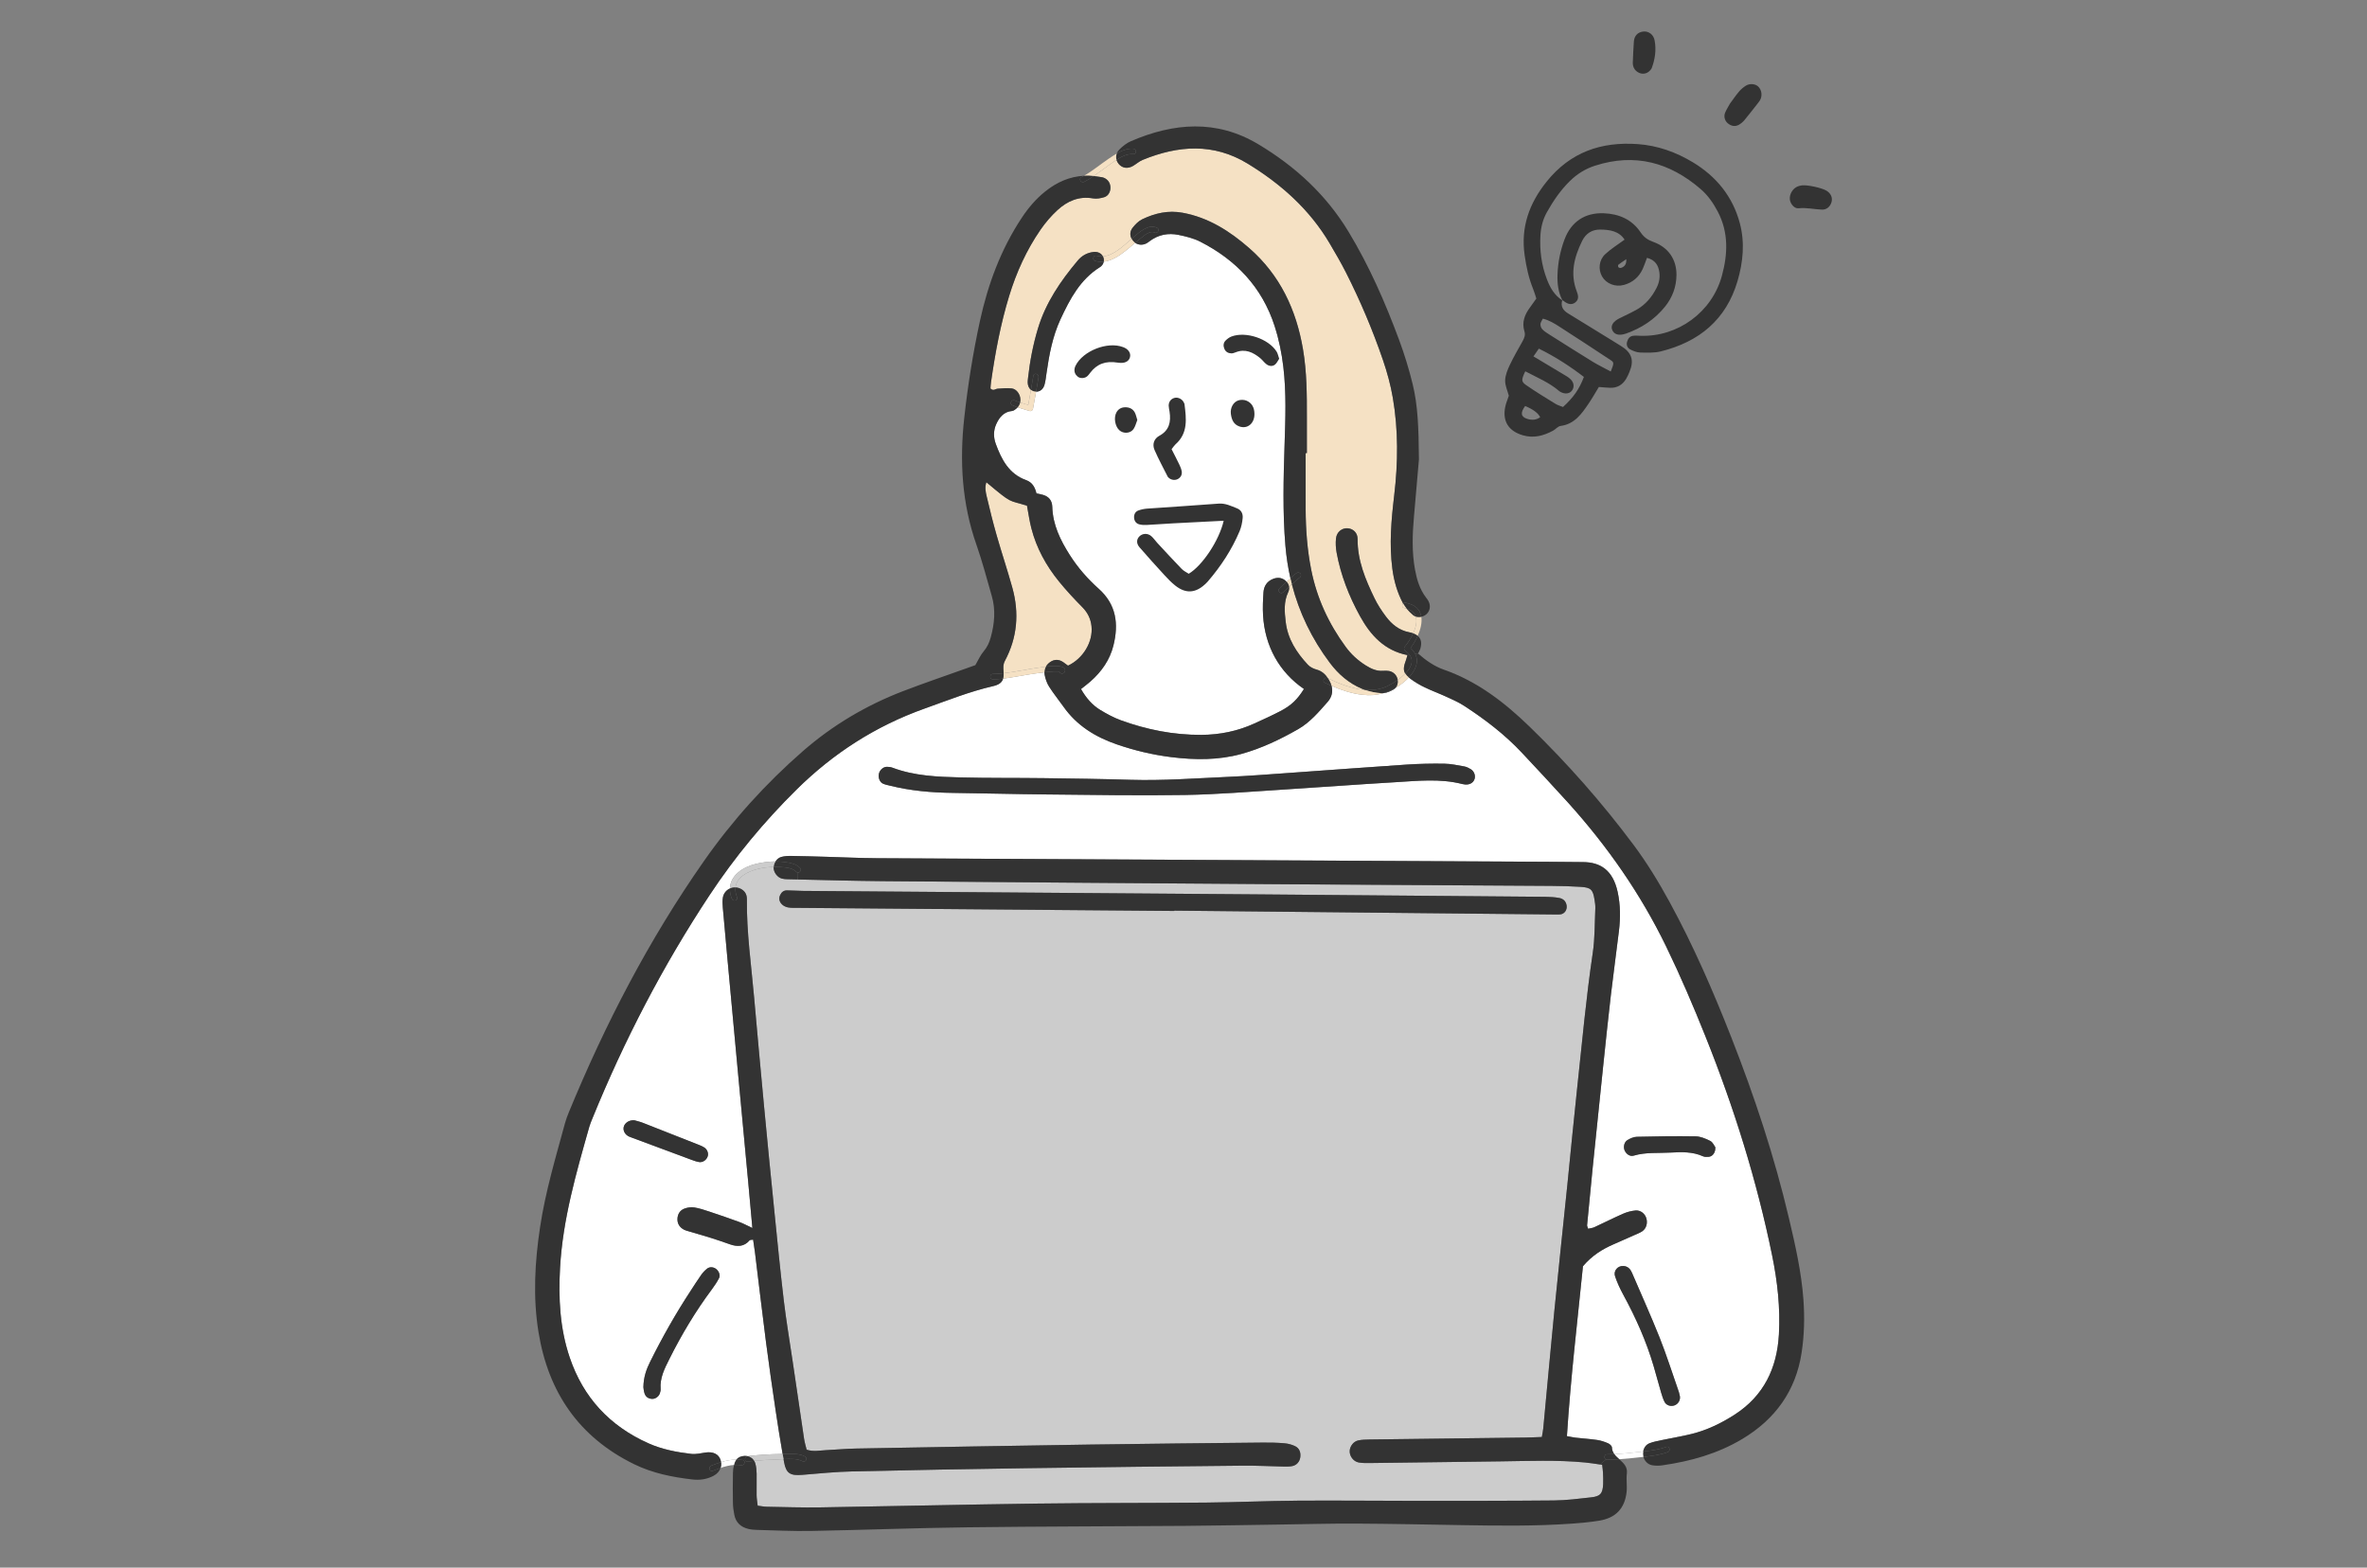 <svg width="376" height="249" viewBox="0 0 376 249" fill="none" xmlns="http://www.w3.org/2000/svg">
<rect x="0" y="0" width="376" height="249" fill="#808080" stroke="none"/>
<g clip-path="url(#clip0_3603_12362)">
<path d="M254.639 233.936C254.665 234.546 254.695 235.161 254.662 235.771C254.587 237.236 254.221 237.678 252.767 237.839C250.796 238.06 248.815 238.315 246.838 238.334C239.432 238.405 232.026 238.394 224.619 238.394C218.434 238.394 212.251 238.321 206.065 238.369C201.257 238.405 196.448 238.626 191.638 238.671C182.627 238.757 173.617 238.714 164.606 238.832C153.154 238.982 141.704 239.255 130.252 239.435C127.429 239.478 124.604 239.381 121.781 239.332C121.342 239.323 120.903 239.229 120.357 239.162C120.29 238.542 120.196 238.028 120.188 237.51C120.171 236.365 120.216 235.215 120.192 234.069C120.181 233.54 120.132 232.997 119.991 232.488C119.946 232.327 119.879 232.177 119.798 232.044C121.027 231.928 122.261 231.864 123.495 231.828C123.777 231.819 124.111 231.795 124.467 231.774C124.495 231.931 124.523 232.085 124.551 232.242C124.878 234.046 125.546 234.426 127.438 234.267C130.098 234.041 132.762 233.782 135.429 233.72C144.739 233.503 154.052 233.336 163.362 233.203C174.735 233.04 186.108 232.917 197.483 232.806C199.618 232.784 201.754 232.905 203.891 232.947C204.345 232.956 204.81 232.96 205.253 232.879C205.971 232.741 206.461 232.175 206.553 231.463C206.65 230.712 206.421 230.049 205.742 229.714C205.211 229.451 204.592 229.296 203.996 229.247C202.859 229.15 201.709 229.127 200.565 229.139C191.482 229.234 182.398 229.318 173.315 229.453C160.875 229.639 148.434 229.86 135.992 230.088C134.392 230.116 132.794 230.268 131.194 230.345C130.213 230.392 129.228 230.626 128.134 230.268C128.001 229.719 127.819 229.139 127.729 228.545C127.106 224.39 126.5 220.232 125.889 216.075C125.422 212.899 124.882 209.733 124.503 206.547C123.936 201.767 123.469 196.973 122.985 192.182C122.424 186.632 121.875 181.078 121.351 175.524C120.811 169.817 120.297 164.107 119.789 158.396C119.331 153.223 118.586 148.072 118.646 142.861C118.654 142.209 118.431 141.664 117.868 141.295C117.54 141.081 117.181 140.974 116.829 140.963C117.007 139.343 118.71 138.427 120.479 138.002C121.267 137.814 122.081 137.721 122.895 137.706C122.888 137.76 122.888 137.814 122.891 137.867C122.918 138.601 123.503 139.373 124.216 139.56C124.508 139.635 124.82 139.652 125.122 139.659C125.662 139.669 126.202 139.682 126.739 139.695C131.239 139.798 135.739 139.925 140.237 139.963C161.694 140.148 183.15 140.304 204.607 140.457C218.58 140.555 232.555 140.624 246.528 140.716C248.055 140.727 249.582 140.77 251.105 140.866C252.724 140.971 253.045 141.306 253.296 142.926C253.365 143.378 253.439 143.84 253.418 144.295C253.311 146.659 253.356 149.051 253.009 151.383C251.962 158.419 251.328 165.501 250.561 172.568C250 177.738 249.518 182.914 248.987 188.085C248.301 194.778 247.58 201.469 246.916 208.163C246.299 214.401 245.74 220.646 245.149 226.889C245.108 227.318 245.009 227.743 244.924 228.253C243.947 228.288 243.118 228.331 242.289 228.341C234.043 228.447 225.797 228.543 217.552 228.65C216.943 228.659 216.322 228.672 215.735 228.803C214.981 228.97 214.429 229.74 214.399 230.478C214.365 231.291 214.994 232.151 215.84 232.302C216.436 232.407 217.057 232.398 217.665 232.39C224.536 232.306 231.409 232.203 238.28 232.124C242.784 232.07 247.29 231.87 251.786 232.3C252.574 232.375 253.354 232.501 254.159 232.617C254.275 232.634 254.39 232.649 254.506 232.666C254.564 233.194 254.624 233.563 254.639 233.936ZM247.903 145.232C248.522 145.14 248.942 144.548 248.867 143.893C248.787 143.194 248.348 142.759 247.712 142.638C246.971 142.499 246.202 142.456 245.444 142.45C230.102 142.312 214.761 142.179 199.419 142.059C175.452 141.872 151.484 141.694 127.517 141.51C126.679 141.503 125.84 141.433 125.002 141.428C124.503 141.424 124.156 141.699 123.936 142.154C123.662 142.716 123.805 143.23 124.191 143.627C124.437 143.885 124.827 144.071 125.18 144.136C125.699 144.23 126.243 144.2 126.778 144.204C146.699 144.37 166.62 144.533 186.543 144.696V144.646C206.768 144.85 226.995 145.056 247.22 145.258C247.449 145.26 247.678 145.264 247.903 145.232Z" fill="#CCCCCC"/>
<path d="M205.215 92.808C206.367 97.298 208.37 101.451 211.24 105.28C212.589 107.08 214.27 108.537 216.354 109.406C216.502 109.466 216.65 109.524 216.802 109.575C214.759 109.414 212.672 108.58 210.942 107.735C210.509 107.078 209.957 106.576 209.119 106.351C208.629 106.22 208.102 105.954 207.761 105.589C205.96 103.661 204.553 101.498 204.238 98.793C204.05 97.199 203.9 95.612 204.63 94.067C204.765 93.782 204.81 93.49 204.767 93.207C204.917 93.072 205.065 92.941 205.215 92.808Z" fill="#F5E1C4"/>
<path d="M173.388 99.467C173.649 101.949 172.053 104.611 169.655 105.731C169.413 105.553 169.171 105.367 168.92 105.193C168.215 104.706 167.498 104.68 166.793 105.182C166.513 105.382 166.296 105.618 166.146 105.884C165.581 105.952 165.125 106.032 164.994 106.049C163.161 106.293 161.291 106.731 159.43 106.937C159.427 106.86 159.423 106.78 159.417 106.697C159.365 106.077 159.32 105.555 159.64 104.955C161.601 101.271 161.925 97.384 160.822 93.391C160.049 90.594 159.121 87.839 158.324 85.05C157.735 82.995 157.224 80.921 156.733 78.84C156.568 78.141 156.412 77.394 156.686 76.602C160.916 80.153 160.07 79.355 163.137 80.329C163.364 81.517 163.527 82.723 163.827 83.892C164.636 87.054 166.181 89.86 168.228 92.375C169.383 93.795 170.635 95.14 171.925 96.442C172.777 97.307 173.263 98.293 173.388 99.467Z" fill="#F5E1C4"/>
<path d="M224.893 97.931C225.14 98.703 224.906 99.679 224.484 100.604C224.285 100.525 224.071 100.471 223.861 100.43C222.263 100.128 221.085 99.169 220.149 97.922C219.466 97.011 218.83 96.039 218.335 95.013C216.902 92.049 215.63 89.03 215.656 85.628C215.662 84.639 214.973 83.999 214.12 83.916C213.199 83.826 212.34 84.478 212.227 85.516C212.143 86.265 212.19 87.05 212.325 87.79C212.979 91.358 214.289 94.696 216.031 97.858C217.703 100.9 219.924 103.337 223.568 104.058C223.484 104.352 223.443 104.566 223.368 104.766C222.968 105.824 222.876 106.433 223.227 106.995C222.869 107.362 222.447 107.703 222.021 108.005C222.019 107.982 222.015 107.958 222.01 107.935C221.891 107.252 221.327 106.692 220.633 106.581C220.336 106.534 220.023 106.529 219.721 106.553C218.671 106.637 217.778 106.216 216.93 105.682C215.692 104.901 214.63 103.931 213.758 102.741C211.053 99.051 209.177 94.994 208.284 90.495C207.654 87.335 207.418 84.134 207.403 80.919C207.388 77.937 207.399 74.955 207.399 71.973H207.596C207.596 70.061 207.596 68.15 207.596 66.238C207.605 62.643 207.585 59.051 206.981 55.49C205.913 49.183 203.328 43.689 198.453 39.424C195.369 36.727 192 34.563 187.87 33.797C185.576 33.37 183.465 33.859 181.438 34.833C180.849 35.116 180.338 35.65 179.92 36.174C179.479 36.73 179.459 37.38 179.757 37.931C178.508 39.01 176.913 40.602 175.197 40.726C174.936 40.233 174.388 39.956 173.745 40.02C172.708 40.126 171.854 40.604 171.19 41.395C168.472 44.635 166.107 48.078 164.872 52.195C164.098 54.767 163.595 57.385 163.302 60.049C163.282 60.276 163.242 60.506 163.248 60.733C163.259 61.257 163.449 61.675 163.766 61.933C163.629 62.728 163.488 63.527 163.336 64.32C162.903 64.194 162.466 64.074 162.04 63.93C162.083 63.752 162.098 63.559 162.083 63.353C162.032 62.598 161.473 61.8 160.725 61.701C159.984 61.602 159.215 61.701 158.461 61.744C158.119 61.763 157.799 62.169 157.333 61.709C157.358 61.42 157.371 61.051 157.425 60.686C158.086 56.067 158.937 51.487 160.303 47.016C161.451 43.264 163.058 39.72 165.285 36.489C166.058 35.369 166.968 34.305 167.969 33.383C169.541 31.935 171.385 31.126 173.623 31.514C174.191 31.613 174.837 31.493 175.403 31.323C176.075 31.122 176.444 30.401 176.386 29.682C176.335 29.013 175.983 28.526 175.388 28.256C175.118 28.133 174.797 28.122 174.497 28.071C174.242 28.026 173.987 27.992 173.737 27.966C174.538 27.421 175.309 26.825 176.097 26.267C176.478 25.997 176.902 25.681 177.352 25.389C177.418 25.619 177.534 25.838 177.697 26.033C178.266 26.713 179.112 26.85 179.965 26.366C180.492 26.063 180.959 25.625 181.513 25.398C187.161 23.085 192.775 22.682 198.207 26.001C203.492 29.232 208.029 33.261 211.216 38.662C212.109 40.177 212.998 41.696 213.792 43.262C216.076 47.765 218.044 52.41 219.68 57.185C220.346 59.131 220.897 61.139 221.246 63.162C222.135 68.319 222.085 73.504 221.466 78.703C221.006 82.575 220.661 86.456 221.177 90.367C221.432 92.289 221.953 94.117 222.856 95.809C222.865 95.826 222.874 95.841 222.884 95.859C222.666 96.075 222.666 96.502 223.045 96.571C223.184 96.597 223.315 96.627 223.437 96.663C223.747 97.041 224.105 97.388 224.469 97.697C224.593 97.804 224.737 97.882 224.891 97.931H224.893Z" fill="#F5E1C4"/>
<path d="M204.165 92.203C203.581 91.722 202.899 91.688 202.221 91.956C201.274 92.329 200.773 93.091 200.706 94.071C200.623 95.29 200.565 96.519 200.638 97.737C200.931 102.674 203.227 106.763 207.132 109.44C206.095 111.094 205.144 112.04 203.392 112.954C202.038 113.658 200.644 114.286 199.256 114.921C196.579 116.144 193.76 116.713 190.818 116.728C186.412 116.747 182.165 115.906 178.046 114.406C176.909 113.992 175.821 113.4 174.782 112.772C173.471 111.976 172.507 110.824 171.721 109.451C172.289 108.996 172.777 108.636 173.229 108.237C174.988 106.683 176.294 104.836 176.87 102.528C177.723 99.106 177.329 96.021 174.536 93.522C172.764 91.939 171.203 90.154 169.924 88.139C168.438 85.797 167.234 83.347 167.155 80.487C167.127 79.547 166.645 78.904 165.739 78.621C165.386 78.511 165.018 78.451 164.643 78.367C164.396 77.365 163.972 76.612 162.994 76.261C160.273 75.285 159.083 72.978 158.174 70.488C157.804 69.469 157.789 68.381 158.26 67.353C158.761 66.261 159.468 65.403 160.777 65.279C160.92 65.266 161.07 65.184 161.192 65.099C161.368 64.976 161.522 64.841 161.651 64.693C162.278 64.91 162.923 65.079 163.555 65.285C163.765 65.352 164.037 65.208 164.082 64.985C164.261 64.062 164.429 63.138 164.587 62.211C165.215 62.218 165.718 61.836 165.924 61.102C166.086 60.516 166.151 59.903 166.236 59.3C166.658 56.342 167.209 53.402 168.477 50.68C169.959 47.498 171.591 44.392 174.72 42.438C175.06 42.225 175.264 41.906 175.33 41.567C176.603 41.427 177.78 40.644 178.787 39.85C179.31 39.437 179.813 39.003 180.321 38.572C180.82 38.917 181.479 38.969 182.081 38.673C182.285 38.574 182.465 38.428 182.647 38.291C184.017 37.265 185.579 36.98 187.207 37.313C188.391 37.553 189.614 37.851 190.678 38.398C196.348 41.301 200.471 45.608 202.469 51.778C203.154 53.896 203.593 56.056 203.857 58.266C204.349 62.387 204.189 66.512 204.054 70.64C203.88 75.988 203.737 81.33 204.187 86.683C204.337 88.457 204.602 90.184 204.986 91.864C204.943 91.902 204.9 91.943 204.857 91.979C204.696 92.121 204.538 92.263 204.377 92.404C204.313 92.333 204.242 92.267 204.165 92.203Z" fill="white"/>
<path d="M118.75 231.3C118.75 231.3 118.746 231.3 118.744 231.3C118.592 231.264 118.431 231.251 118.266 231.259C117.735 231.287 117.281 231.47 116.979 231.834C116.15 231.841 115.339 232.006 114.542 232.246C114.525 232.139 114.501 232.034 114.469 231.926C114.18 230.976 113.287 230.541 112.079 230.717C111.331 230.828 110.558 231.023 109.823 230.938C107.472 230.665 105.141 230.217 102.963 229.238C96.863 226.497 92.665 222.007 90.502 215.629C88.926 210.98 88.697 206.204 88.967 201.36C89.399 193.658 91.532 186.315 93.616 178.961C93.741 178.521 93.923 178.098 94.096 177.674C99.155 165.25 105.304 153.402 112.702 142.205C116.72 136.123 121.34 130.552 126.521 125.427C132.374 119.639 139.127 115.307 146.872 112.548C150.464 111.268 154.009 109.848 157.742 108.987C158.665 108.773 159.16 108.425 159.346 107.79C160.68 107.634 162.017 107.35 163.323 107.149C164.182 107.018 165.043 106.889 165.906 106.788C165.906 106.915 165.919 107.046 165.943 107.179C166.065 107.84 166.305 108.522 166.664 109.084C167.358 110.18 168.185 111.186 168.933 112.248C171.047 115.245 173.979 117.056 177.386 118.231C180.213 119.205 183.109 119.896 186.065 120.263C189.794 120.724 193.542 120.765 197.206 119.752C200.387 118.875 203.349 117.453 206.206 115.824C208.095 114.747 209.488 113.087 210.899 111.487C211.576 110.719 211.762 109.841 211.514 108.938C213.071 109.624 214.711 110.161 216.397 110.356C217.616 110.498 218.693 110.42 219.749 110.105C220.291 110.056 220.869 109.798 221.351 109.526C221.479 109.453 221.591 109.365 221.683 109.262C222.422 108.837 223.18 108.264 223.793 107.61C223.904 107.704 224.028 107.801 224.165 107.902C224.838 108.397 225.575 108.822 226.326 109.185C227.427 109.712 228.577 110.131 229.687 110.641C230.655 111.088 231.649 111.51 232.538 112.087C235.877 114.254 239.036 116.661 241.769 119.581C244.223 122.205 246.684 124.822 249.089 127.488C255.313 134.392 260.591 141.941 264.667 150.332C266.941 155.011 268.976 159.782 270.91 164.609C275.438 175.912 279.066 187.486 281.508 199.429C282.354 203.572 282.816 207.727 282.581 211.958C282.281 217.334 280.171 221.708 275.573 224.684C273.45 226.057 271.176 227.16 268.708 227.769C267.155 228.153 265.57 228.408 264.005 228.739C263.334 228.88 262.649 229 262.017 229.251C261.469 229.468 261.124 229.972 261.026 230.551C260.809 230.577 260.595 230.601 260.383 230.626C259.072 230.785 257.753 230.916 256.431 230.97C256.215 230.671 256.067 230.33 256.057 229.91C256.052 229.682 255.718 229.369 255.465 229.26C254.913 229.022 254.326 228.816 253.733 228.728C252.602 228.558 251.454 228.492 250.317 228.363C249.884 228.314 249.46 228.213 248.907 228.112C249.496 218.911 250.574 209.894 251.454 201.124C252.919 199.412 254.536 198.419 256.305 197.649C257.425 197.162 258.543 196.668 259.657 196.168C260.072 195.984 260.514 195.823 260.884 195.568C261.518 195.128 261.752 194.281 261.525 193.517C261.306 192.779 260.619 192.202 259.803 192.273C259.134 192.333 258.449 192.515 257.832 192.785C256.294 193.459 254.797 194.223 253.272 194.924C252.964 195.068 252.602 195.094 252.27 195.173C252.189 194.89 252.099 194.742 252.111 194.604C252.401 191.558 252.69 188.514 253 185.472C253.542 180.147 254.09 174.825 254.649 169.502C255.048 165.701 255.442 161.897 255.883 158.102C256.281 154.685 256.759 151.28 257.17 147.865C257.419 145.803 257.412 143.737 256.971 141.699C256.209 138.17 254.189 136.945 251.458 136.932C249.854 136.924 248.25 136.898 246.648 136.889C210.835 136.7 175.022 136.516 139.209 136.316C136.615 136.301 134.021 136.171 131.426 136.098C129.517 136.046 127.609 135.982 125.703 135.954C125.174 135.945 124.625 135.98 124.12 136.115C123.732 136.218 123.407 136.49 123.188 136.833C122.139 136.833 121.081 136.975 120.07 137.217C117.924 137.732 116.009 139.09 115.947 141.13C115.392 141.375 114.953 141.873 114.833 142.546C114.741 143.063 114.771 143.613 114.816 144.14C115.045 146.807 115.291 149.471 115.538 152.134C116.08 157.995 116.619 163.856 117.165 169.717C117.727 175.728 118.294 181.739 118.853 187.752C119.074 190.106 119.282 192.461 119.515 195.057C118.673 194.665 118.082 194.334 117.452 194.105C115.878 193.528 114.291 192.983 112.7 192.455C111.905 192.191 111.102 191.921 110.28 191.788C109.781 191.708 109.204 191.794 108.725 191.972C108.037 192.23 107.652 192.822 107.615 193.573C107.577 194.326 107.926 194.903 108.57 195.274C108.827 195.424 109.132 195.499 109.421 195.587C110.586 195.935 111.757 196.261 112.918 196.623C113.938 196.943 114.947 197.293 115.953 197.647C117.127 198.058 118.2 198.048 119.08 197.009C119.147 196.93 119.337 196.956 119.633 196.906C119.729 197.561 119.838 198.213 119.92 198.869C120.507 203.647 121.066 208.429 121.683 213.202C122.154 216.839 122.678 220.471 123.218 224.096C123.561 226.385 123.921 228.672 124.321 230.95C124.225 230.955 124.131 230.957 124.041 230.957C122.276 230.976 120.502 231.086 118.75 231.298V231.3ZM271.415 183.749C272.03 183.704 272.518 183.114 272.482 182.228C272.311 182.001 272.086 181.437 271.681 181.228C270.955 180.857 270.122 180.508 269.327 180.495C266.219 180.439 263.107 180.495 260 180.57C259.503 180.581 258.972 180.825 258.53 181.087C258.001 181.402 257.839 182.166 258.061 182.704C258.31 183.299 258.909 183.745 259.501 183.567C261.432 182.99 263.416 183.189 265.376 183.076C267.115 182.977 268.869 182.917 270.527 183.668C270.784 183.784 271.12 183.771 271.415 183.749ZM266.003 223.229C266.575 223.019 266.958 222.401 266.851 221.777C266.789 221.404 266.669 221.037 266.543 220.679C265.585 217.943 264.709 215.176 263.639 212.486C262.257 209.015 260.717 205.608 259.244 202.175C258.987 201.579 258.599 201.143 257.901 201.094C256.993 201.021 256.254 201.843 256.558 202.74C256.898 203.746 257.352 204.724 257.86 205.655C259.835 209.285 261.518 213.035 262.683 217.006C263.092 218.396 263.461 219.797 263.868 221.187C264.016 221.698 264.178 222.213 264.418 222.682C264.707 223.242 265.408 223.446 266.003 223.229ZM234.227 123.768C234.422 123.221 234.185 122.516 233.636 122.179C233.317 121.981 232.957 121.803 232.593 121.739C231.544 121.555 230.486 121.319 229.43 121.304C227.447 121.273 225.459 121.314 223.48 121.445C217.391 121.848 211.302 122.314 205.213 122.741C201.788 122.981 198.363 123.256 194.934 123.406C189.826 123.631 184.724 124.019 179.603 123.865C175.026 123.726 170.447 123.661 165.868 123.603C161.441 123.545 157.014 123.599 152.589 123.487C148.93 123.393 145.257 123.256 141.762 121.939C141.486 121.836 141.166 121.797 140.869 121.801C140.278 121.81 139.721 122.338 139.607 122.938C139.485 123.588 139.761 124.264 140.299 124.491C140.646 124.637 141.027 124.708 141.396 124.8C144.675 125.618 148.009 125.903 151.378 125.944C156.339 126.008 161.299 126.145 166.26 126.191C173.587 126.259 180.916 126.394 188.239 126.274C193.424 126.188 198.603 125.746 203.782 125.423C209.723 125.049 215.658 124.599 221.599 124.249C225.172 124.039 228.762 123.631 232.308 124.541C232.454 124.577 232.608 124.59 232.76 124.614C233.471 124.659 234.026 124.339 234.227 123.768ZM114.22 203.023C114.458 202.572 114.22 201.948 113.792 201.592C113.37 201.24 112.741 201.173 112.312 201.519C111.963 201.8 111.644 202.139 111.385 202.506C110.811 203.314 110.286 204.155 109.74 204.986C107.352 208.622 105.212 212.404 103.276 216.302C102.695 217.474 102.239 218.679 102.203 220.329C102.226 220.462 102.25 220.927 102.393 221.348C102.582 221.899 103.027 222.193 103.623 222.202C104.128 222.208 104.672 221.803 104.82 221.307C104.887 221.091 104.962 220.855 104.942 220.636C104.799 218.866 105.58 217.368 106.33 215.867C108.277 211.969 110.509 208.247 113.117 204.752C113.527 204.205 113.904 203.626 114.22 203.023ZM112.43 183.64C112.571 183.166 112.346 182.571 111.865 182.26C111.612 182.095 111.329 181.977 111.048 181.866C108.078 180.69 105.107 179.514 102.13 178.354C101.637 178.161 101.113 178.047 100.753 177.94C99.881 177.897 99.198 178.401 99.069 179.051C98.956 179.622 99.296 180.227 99.903 180.521C100.038 180.587 100.185 180.632 100.327 180.686C103.464 181.853 106.6 183.024 109.74 184.185C110.166 184.343 110.599 184.509 111.042 184.582C111.646 184.685 112.248 184.241 112.43 183.64Z" fill="white"/>
<path d="M272.482 182.228C272.519 183.114 272.03 183.704 271.416 183.749C271.12 183.771 270.784 183.784 270.527 183.668C268.869 182.917 267.115 182.977 265.376 183.076C263.416 183.189 261.433 182.99 259.501 183.567C258.91 183.745 258.31 183.299 258.062 182.704C257.839 182.166 258.002 181.402 258.531 181.087C258.972 180.825 259.503 180.581 260 180.57C263.108 180.495 266.22 180.439 269.327 180.495C270.122 180.508 270.955 180.857 271.681 181.229C272.086 181.437 272.311 182.001 272.482 182.228Z" fill="#333333"/>
<path d="M266.851 221.777C266.958 222.401 266.575 223.019 266.003 223.229C265.408 223.446 264.707 223.242 264.418 222.682C264.178 222.213 264.016 221.698 263.868 221.187C263.461 219.797 263.092 218.396 262.683 217.006C261.518 213.035 259.835 209.285 257.86 205.655C257.352 204.724 256.898 203.746 256.558 202.74C256.254 201.843 256.993 201.021 257.901 201.094C258.599 201.143 258.987 201.579 259.244 202.175C260.717 205.608 262.257 209.015 263.639 212.486C264.709 215.176 265.585 217.943 266.543 220.679C266.669 221.037 266.789 221.404 266.851 221.777Z" fill="#333333"/>
<path d="M264.005 228.742C265.571 228.411 267.156 228.156 268.708 227.772C271.176 227.163 273.45 226.06 275.573 224.687C280.171 221.711 282.281 217.337 282.581 211.961C282.816 207.73 282.354 203.575 281.508 199.432C279.066 187.489 275.438 175.915 270.91 164.612C268.976 159.785 266.941 155.014 264.667 150.335C260.591 141.944 255.314 134.395 249.089 127.491C246.684 124.825 244.223 122.208 241.769 119.584C239.036 116.664 235.877 114.257 232.538 112.09C231.649 111.513 230.655 111.091 229.687 110.644C228.577 110.134 227.427 109.715 226.326 109.188C225.575 108.825 224.838 108.4 224.165 107.905C224.028 107.804 223.904 107.707 223.793 107.613C224.859 106.472 225.48 105.082 224.769 103.805L225.26 103.801C226.53 104.923 227.841 105.837 229.355 106.367C234.677 108.222 239.027 111.593 242.987 115.435C248.97 121.24 254.483 127.491 259.477 134.181C261.63 137.06 263.497 140.127 265.221 143.287C269 150.21 272.131 157.419 275.012 164.756C278.706 174.158 281.876 183.722 284.189 193.561C285.187 197.798 286.155 202.05 286.475 206.415C286.68 209.251 286.616 212.083 286.185 214.883C285.254 220.941 281.99 225.436 276.772 228.563C272.836 230.923 268.522 232.116 264.028 232.76C263.506 232.833 262.953 232.828 262.435 232.74C261.765 232.625 261.233 232.06 261.058 231.412C262.356 231.269 263.712 231.106 264.922 230.653C265.434 230.462 265.213 229.632 264.695 229.825C263.542 230.258 262.259 230.413 261.026 230.554C261.124 229.975 261.469 229.471 262.017 229.254C262.649 229.003 263.335 228.883 264.005 228.742Z" fill="#333333"/>
<path d="M264.694 229.824C265.213 229.631 265.433 230.461 264.921 230.652C263.711 231.105 262.356 231.268 261.058 231.412C261.034 231.322 261.017 231.232 261.006 231.142C260.985 230.942 260.991 230.745 261.026 230.554C262.259 230.412 263.542 230.258 264.694 229.824Z" fill="#333333"/>
<path d="M256.431 230.97C257.753 230.916 259.072 230.786 260.383 230.627C260.595 230.601 260.809 230.578 261.026 230.552C260.991 230.743 260.985 230.94 261.006 231.14C261.017 231.23 261.034 231.32 261.058 231.41C260.831 231.436 260.606 231.459 260.383 231.485C259.331 231.607 258.275 231.717 257.217 231.785C256.93 231.528 256.646 231.27 256.431 230.97Z" fill="white"/>
<path d="M256.431 230.97C256.646 231.27 256.93 231.528 257.217 231.785C256.575 231.828 255.932 231.854 255.29 231.858C255.221 231.858 255.159 231.845 255.108 231.822C254.746 231.659 254.806 231.002 255.29 231C255.671 230.998 256.05 230.987 256.431 230.97Z" fill="#333333"/>
<path d="M248.867 143.894C248.941 144.548 248.522 145.14 247.903 145.233C247.678 145.265 247.449 145.261 247.219 145.258C226.995 145.057 206.767 144.851 186.542 144.647V144.696C166.619 144.533 146.699 144.37 126.778 144.205C126.242 144.201 125.698 144.231 125.18 144.136C124.827 144.072 124.437 143.885 124.19 143.628C123.805 143.231 123.661 142.716 123.936 142.154C124.156 141.699 124.503 141.425 125.002 141.429C125.84 141.433 126.679 141.504 127.517 141.511C151.483 141.695 175.452 141.873 199.419 142.06C214.761 142.18 230.102 142.313 245.444 142.45C246.202 142.457 246.971 142.5 247.712 142.639C248.348 142.759 248.787 143.195 248.867 143.894Z" fill="#333333"/>
<path d="M233.636 122.179C234.185 122.516 234.422 123.221 234.227 123.769C234.026 124.339 233.471 124.659 232.76 124.614C232.608 124.59 232.454 124.577 232.308 124.541C228.762 123.631 225.172 124.039 221.599 124.249C215.658 124.599 209.723 125.049 203.782 125.423C198.603 125.747 193.424 126.188 188.239 126.274C180.916 126.394 173.587 126.259 166.26 126.191C161.299 126.146 156.339 126.008 151.378 125.944C148.009 125.903 144.675 125.618 141.396 124.8C141.027 124.708 140.646 124.637 140.299 124.491C139.761 124.264 139.485 123.588 139.607 122.938C139.721 122.338 140.278 121.81 140.869 121.801C141.166 121.797 141.486 121.836 141.762 121.939C145.257 123.256 148.93 123.393 152.589 123.487C157.014 123.599 161.441 123.545 165.868 123.603C170.447 123.661 175.026 123.726 179.603 123.865C184.724 124.02 189.826 123.631 194.934 123.406C198.363 123.256 201.788 122.981 205.213 122.741C211.302 122.314 217.391 121.848 223.48 121.445C225.459 121.314 227.446 121.274 229.43 121.304C230.486 121.319 231.544 121.555 232.593 121.739C232.957 121.803 233.317 121.981 233.636 122.179Z" fill="#333333"/>
<path d="M225.778 97.962C225.926 98.891 225.658 99.979 225.2 101C225.02 100.852 224.793 100.726 224.521 100.616C224.508 100.612 224.497 100.608 224.484 100.603C224.906 99.679 225.14 98.703 224.893 97.93C225.172 98.022 225.482 98.029 225.778 97.962Z" fill="#F5E1C4"/>
<path d="M225.26 103.801L224.769 103.805C224.604 103.509 224.371 103.221 224.054 102.942C224.478 102.378 224.885 101.705 225.2 101.001C225.744 101.449 225.879 102.091 225.632 102.998C225.555 103.277 225.388 103.53 225.26 103.801Z" fill="#333333"/>
<path d="M224.769 103.804C225.48 105.081 224.859 106.471 223.793 107.612C223.54 107.4 223.354 107.2 223.227 106.994C224.107 106.1 224.624 105.055 223.96 104.081C223.795 103.843 223.561 103.607 223.242 103.379C223.007 103.21 222.968 102.931 223.156 102.706C223.617 102.152 224.12 101.397 224.484 100.603C224.497 100.608 224.508 100.612 224.521 100.616C224.793 100.726 225.02 100.852 225.2 101C224.885 101.704 224.478 102.377 224.054 102.942C224.371 103.221 224.604 103.508 224.769 103.804Z" fill="#333333"/>
<path d="M224.893 97.93C224.739 97.881 224.596 97.804 224.472 97.697C224.107 97.388 223.75 97.04 223.439 96.663C224.266 96.903 224.711 97.36 224.893 97.93Z" fill="#333333"/>
<path d="M223.96 104.081C224.624 105.055 224.108 106.1 223.227 106.995C222.876 106.432 222.968 105.823 223.369 104.766C223.444 104.566 223.484 104.352 223.568 104.058L223.96 104.081Z" fill="#333333"/>
<path d="M223.568 104.058C219.924 103.337 217.703 100.9 216.031 97.858C214.289 94.696 212.979 91.358 212.325 87.79C212.19 87.05 212.143 86.265 212.227 85.516C212.34 84.478 213.199 83.825 214.12 83.915C214.973 83.999 215.662 84.638 215.656 85.627C215.63 89.03 216.902 92.048 218.335 95.013C218.83 96.039 219.466 97.01 220.149 97.922C221.085 99.169 222.263 100.128 223.861 100.43C224.071 100.471 224.285 100.525 224.484 100.604C224.12 101.398 223.617 102.153 223.156 102.706C222.968 102.932 223.007 103.21 223.242 103.38C223.561 103.607 223.795 103.843 223.96 104.081L223.568 104.058Z" fill="#333333"/>
<path d="M223.277 95.742C224.887 96.038 225.607 96.894 225.778 97.963C225.483 98.029 225.172 98.023 224.894 97.93C224.712 97.36 224.266 96.903 223.439 96.663C223.229 96.409 223.041 96.139 222.887 95.858C222.981 95.766 223.116 95.712 223.277 95.742Z" fill="#333333"/>
<path d="M222.887 95.858C223.041 96.139 223.23 96.409 223.439 96.662C223.317 96.626 223.187 96.596 223.048 96.57C222.668 96.501 222.668 96.075 222.887 95.858Z" fill="#F5E1C4"/>
<path d="M223.227 106.994C223.353 107.2 223.54 107.4 223.793 107.612C223.18 108.266 222.422 108.839 221.683 109.264C221.974 108.944 222.092 108.492 222.021 108.005C222.447 107.702 222.869 107.361 223.227 106.994Z" fill="#F5E1C4"/>
<path d="M219.749 110.107C220.355 109.927 220.955 109.669 221.569 109.328C221.608 109.307 221.644 109.285 221.683 109.264C221.591 109.367 221.479 109.455 221.351 109.528C220.869 109.8 220.291 110.058 219.749 110.107Z" fill="#333333"/>
<path d="M221.569 109.328C220.954 109.669 220.355 109.927 219.749 110.107C219.644 110.12 219.541 110.12 219.44 110.113C218.554 110.049 217.645 109.873 216.802 109.575C218.059 109.676 219.299 109.519 220.434 108.957C220.888 108.732 221.46 108.402 222.021 108.005C222.092 108.492 221.974 108.944 221.683 109.264C221.644 109.285 221.608 109.307 221.569 109.328Z" fill="#333333"/>
<path d="M216.802 109.575C217.646 109.873 218.554 110.049 219.441 110.114C219.541 110.12 219.644 110.12 219.749 110.107C218.693 110.423 217.616 110.5 216.397 110.358C214.711 110.163 213.071 109.627 211.514 108.94C211.437 108.653 211.315 108.361 211.15 108.071C211.083 107.956 211.015 107.842 210.942 107.735C212.672 108.58 214.759 109.414 216.802 109.575Z" fill="#F5E1C4"/>
<path d="M211.149 108.071C211.314 108.361 211.436 108.653 211.514 108.94C211.156 108.784 210.8 108.616 210.451 108.445C209.957 108.202 210.391 107.462 210.884 107.705C210.903 107.713 210.922 107.724 210.942 107.735C211.015 107.842 211.083 107.956 211.149 108.071Z" fill="#333333"/>
<path d="M205.742 229.715C206.42 230.05 206.65 230.712 206.553 231.463C206.461 232.176 205.971 232.742 205.253 232.879C204.81 232.961 204.345 232.956 203.891 232.948C201.754 232.905 199.618 232.785 197.483 232.806C186.108 232.918 174.735 233.04 163.362 233.203C154.051 233.336 144.739 233.504 135.429 233.72C132.762 233.782 130.098 234.042 127.438 234.267C125.546 234.426 124.878 234.046 124.55 232.242C124.523 232.085 124.495 231.931 124.467 231.774C125.493 231.712 126.707 231.674 127.457 232.098C127.939 232.373 128.369 231.631 127.889 231.358C126.919 230.807 125.45 230.923 124.321 230.953C123.921 228.674 123.561 226.388 123.218 224.098C122.678 220.473 122.154 216.841 121.683 213.205C121.066 208.431 120.507 203.649 119.92 198.872C119.838 198.215 119.729 197.563 119.633 196.909C119.337 196.958 119.147 196.932 119.08 197.012C118.2 198.05 117.127 198.061 115.953 197.649C114.947 197.295 113.938 196.945 112.918 196.626C111.757 196.263 110.586 195.937 109.421 195.589C109.132 195.501 108.827 195.426 108.57 195.276C107.926 194.905 107.577 194.328 107.615 193.575C107.652 192.824 108.037 192.232 108.725 191.975C109.204 191.797 109.781 191.711 110.28 191.79C111.102 191.923 111.905 192.193 112.7 192.457C114.291 192.985 115.878 193.53 117.452 194.107C118.082 194.337 118.673 194.667 119.515 195.06C119.282 192.464 119.074 190.108 118.853 187.755C118.294 181.741 117.727 175.73 117.165 169.719C116.619 163.858 116.08 157.997 115.538 152.136C115.291 149.474 115.045 146.809 114.816 144.143C114.771 143.615 114.741 143.066 114.833 142.549C114.953 141.875 115.392 141.377 115.947 141.133C115.927 141.633 116.022 142.173 116.253 142.753C116.457 143.261 117.285 143.04 117.08 142.525C116.848 141.944 116.776 141.425 116.829 140.963C117.18 140.974 117.54 141.081 117.868 141.296C118.431 141.665 118.654 142.21 118.645 142.862C118.585 148.073 119.331 153.224 119.789 158.396C120.297 164.107 120.811 169.818 121.351 175.524C121.875 181.079 122.424 186.633 122.985 192.183C123.469 196.973 123.936 201.768 124.503 206.548C124.882 209.733 125.422 212.9 125.889 216.075C126.499 220.233 127.106 224.39 127.729 228.546C127.819 229.14 128.001 229.719 128.134 230.268C129.228 230.627 130.213 230.393 131.194 230.346C132.794 230.268 134.392 230.116 135.992 230.088C148.434 229.861 160.875 229.64 173.315 229.453C182.398 229.318 191.481 229.234 200.565 229.14C201.709 229.127 202.859 229.151 203.996 229.247C204.591 229.297 205.21 229.451 205.742 229.715Z" fill="#333333"/>
<path d="M206.016 90.99C206.333 90.818 206.759 91.1 206.643 91.475C206.618 91.561 206.571 91.627 206.508 91.692C206.502 91.7 206.498 91.704 206.489 91.709C206.489 91.709 206.483 91.717 206.468 91.728C206.446 91.745 206.425 91.76 206.403 91.771C206.386 91.784 206.369 91.797 206.361 91.805C206.266 91.885 206.172 91.964 206.08 92.046C205.814 92.275 205.553 92.507 205.292 92.739C205.266 92.762 205.24 92.784 205.215 92.807C205.133 92.494 205.056 92.181 204.986 91.863C205.303 91.563 205.643 91.19 206.016 90.99Z" fill="#333333"/>
<path d="M204.986 91.863C205.056 92.181 205.134 92.494 205.215 92.807C205.065 92.94 204.917 93.071 204.767 93.206C204.727 92.919 204.594 92.644 204.377 92.404C204.538 92.262 204.697 92.121 204.857 91.979C204.9 91.943 204.943 91.902 204.986 91.863Z" fill="#F5E1C4"/>
<path d="M203.225 93.471C203.595 93.102 203.985 92.75 204.377 92.404C204.594 92.645 204.726 92.919 204.767 93.207C204.448 93.49 204.133 93.778 203.831 94.078C203.439 94.466 202.833 93.859 203.225 93.471Z" fill="#333333"/>
<path d="M183.381 36.935C183.876 37.179 184.309 36.439 183.814 36.194C182.415 35.499 180.959 36.917 179.972 37.75C179.903 37.808 179.832 37.868 179.76 37.93C179.462 37.379 179.481 36.729 179.922 36.173C180.34 35.65 180.852 35.115 181.441 34.832C183.467 33.858 185.579 33.369 187.873 33.796C192.002 34.562 195.371 36.727 198.455 39.423C203.33 43.688 205.915 49.182 206.984 55.489C207.588 59.051 207.607 62.642 207.599 66.237C207.594 68.149 207.599 70.06 207.599 71.972H207.402C207.402 74.954 207.391 77.936 207.406 80.918C207.421 84.134 207.656 87.334 208.286 90.495C209.179 94.993 211.055 99.05 213.761 102.74C214.632 103.931 215.695 104.9 216.933 105.681C217.781 106.215 218.674 106.636 219.723 106.552C220.025 106.529 220.338 106.533 220.636 106.58C221.33 106.692 221.893 107.251 222.013 107.934C222.017 107.957 222.021 107.981 222.024 108.005C221.462 108.401 220.891 108.732 220.436 108.957C219.301 109.519 218.061 109.676 216.804 109.575C216.652 109.523 216.504 109.465 216.356 109.405C214.272 108.537 212.591 107.08 211.242 105.28C208.372 101.451 206.369 97.297 205.217 92.807C205.243 92.784 205.268 92.762 205.294 92.739C205.555 92.507 205.817 92.275 206.082 92.046C206.174 91.964 206.269 91.885 206.363 91.805C206.371 91.797 206.388 91.784 206.406 91.771C206.427 91.76 206.448 91.745 206.47 91.728C206.485 91.717 206.493 91.709 206.491 91.709C206.5 91.704 206.504 91.7 206.511 91.692C206.573 91.627 206.62 91.561 206.645 91.475C206.761 91.099 206.335 90.818 206.018 90.99C205.645 91.189 205.305 91.563 204.988 91.863C204.604 90.183 204.339 88.456 204.189 86.682C203.739 81.33 203.883 75.988 204.056 70.64C204.191 66.512 204.352 62.387 203.859 58.266C203.596 56.056 203.156 53.895 202.471 51.778C200.473 45.608 196.35 41.3 190.681 38.398C189.616 37.851 188.393 37.553 187.209 37.312C185.581 36.98 184.02 37.265 182.649 38.291C182.467 38.428 182.287 38.574 182.083 38.672C181.482 38.968 180.822 38.917 180.323 38.572C180.629 38.312 180.935 38.057 181.248 37.806C181.749 37.404 182.689 36.589 183.383 36.935H183.381Z" fill="#333333"/>
<path d="M181.246 37.806C180.933 38.057 180.627 38.313 180.321 38.572C180.205 38.491 180.096 38.394 179.999 38.283C179.903 38.171 179.822 38.053 179.76 37.931C179.832 37.868 179.903 37.809 179.972 37.751C180.959 36.918 182.415 35.5 183.814 36.195C184.309 36.44 183.876 37.18 183.381 36.935C182.687 36.59 181.747 37.405 181.246 37.806Z" fill="#333333"/>
<path d="M180.029 24.48C179.11 24.398 178.185 24.851 177.354 25.389C177.262 25.065 177.271 24.718 177.391 24.392C178.213 23.913 179.108 23.54 180.029 23.621C180.573 23.671 180.58 24.529 180.029 24.48Z" fill="#333333"/>
<path d="M177.817 23.741C178.35 23.215 178.98 22.711 179.661 22.42C186.461 19.498 193.251 18.951 199.867 22.902C205.722 26.399 210.638 30.902 214.208 36.797C217.509 42.246 220.049 48.052 222.255 54.007C223.101 56.294 223.823 58.641 224.401 61.009C225.221 64.367 225.35 67.817 225.399 72.965C225.234 74.853 224.936 78.431 224.615 82.008C224.36 84.835 224.26 87.656 224.774 90.469C225.065 92.061 225.517 93.586 226.517 94.901C226.654 95.081 226.798 95.264 226.905 95.465C227.303 96.216 227.172 97.038 226.592 97.559C226.374 97.754 226.084 97.896 225.778 97.962C225.607 96.894 224.887 96.038 223.276 95.742C223.116 95.712 222.981 95.766 222.887 95.858C222.876 95.841 222.867 95.826 222.859 95.808C221.955 94.116 221.435 92.288 221.18 90.366C220.663 86.455 221.008 82.574 221.469 78.702C222.088 73.504 222.137 68.319 221.248 63.161C220.899 61.138 220.349 59.13 219.683 57.184C218.046 52.409 216.078 47.764 213.795 43.261C213 41.695 212.111 40.176 211.218 38.662C208.031 33.26 203.495 29.231 198.209 26C192.777 22.681 187.164 23.085 181.516 25.397C180.961 25.625 180.494 26.062 179.967 26.365C179.115 26.85 178.269 26.712 177.699 26.032C177.536 25.837 177.421 25.618 177.354 25.389C178.185 24.85 179.111 24.398 180.029 24.479C180.58 24.528 180.573 23.67 180.029 23.621C179.108 23.539 178.213 23.913 177.391 24.391C177.476 24.162 177.616 23.941 177.817 23.741Z" fill="#333333"/>
<path d="M180.32 38.572C179.813 39.003 179.31 39.436 178.787 39.85C177.78 40.644 176.602 41.427 175.33 41.567C175.375 41.32 175.349 41.065 175.251 40.833C175.236 40.797 175.219 40.76 175.199 40.726C176.915 40.601 178.511 39.01 179.759 37.93C179.821 38.053 179.903 38.171 179.999 38.282C180.096 38.394 180.205 38.49 180.32 38.572Z" fill="#F5E1C4"/>
<path d="M175.33 41.566C174.887 41.616 174.43 41.584 173.966 41.449C173.437 41.292 173.662 40.464 174.193 40.62C174.531 40.719 174.867 40.751 175.199 40.726C175.219 40.76 175.236 40.796 175.251 40.833C175.349 41.065 175.375 41.32 175.33 41.566Z" fill="#333333"/>
<path d="M176.099 26.266C175.311 26.824 174.54 27.421 173.739 27.965C173.214 27.912 172.7 27.897 172.195 27.922C173.585 27.127 174.823 26.082 176.148 25.189C176.536 24.93 176.952 24.647 177.391 24.391C177.271 24.717 177.262 25.065 177.354 25.389C176.904 25.681 176.48 25.996 176.099 26.266Z" fill="#F5E1C4"/>
<path d="M172.195 27.923C172.7 27.897 173.214 27.912 173.739 27.966C173.246 28.3 172.743 28.616 172.214 28.89C171.723 29.145 171.291 28.405 171.781 28.15C171.92 28.077 172.06 28.002 172.195 27.923Z" fill="#333333"/>
<path d="M166.146 105.883C167.526 105.72 169.558 105.63 169.138 106.7C168.967 107.134 168.34 107.035 168.286 106.677C168.185 106.66 168.087 106.651 167.984 106.649C167.581 106.642 167.179 106.664 166.778 106.7C166.487 106.726 166.196 106.758 165.906 106.79C165.909 106.464 165.99 106.158 166.146 105.883Z" fill="#333333"/>
<path d="M164.973 59.92C164.846 60.684 164.72 61.447 164.587 62.211C164.532 62.211 164.472 62.207 164.412 62.198C164.163 62.168 163.947 62.076 163.769 61.932C163.898 61.186 164.024 60.439 164.148 59.693C164.238 59.148 165.063 59.379 164.973 59.92Z" fill="#333333"/>
<path d="M164.972 59.92C165.062 59.379 164.238 59.147 164.148 59.692C164.024 60.439 163.897 61.185 163.769 61.932C163.452 61.675 163.261 61.256 163.25 60.733C163.244 60.505 163.285 60.276 163.304 60.048C163.597 57.384 164.101 54.767 164.874 52.194C166.11 48.078 168.474 44.634 171.192 41.395C171.856 40.603 172.711 40.125 173.747 40.02C174.39 39.955 174.938 40.232 175.2 40.725C174.868 40.751 174.531 40.719 174.193 40.62C173.662 40.464 173.437 41.292 173.966 41.449C174.431 41.584 174.887 41.616 175.33 41.566C175.264 41.905 175.06 42.225 174.72 42.438C171.591 44.392 169.959 47.498 168.476 50.68C167.208 53.402 166.658 56.341 166.236 59.3C166.15 59.903 166.086 60.516 165.923 61.102C165.718 61.835 165.214 62.217 164.587 62.211C164.72 61.447 164.846 60.683 164.972 59.92Z" fill="#333333"/>
<path d="M164.587 62.212C164.429 63.138 164.261 64.063 164.082 64.985C164.037 65.209 163.765 65.352 163.555 65.286C162.923 65.08 162.278 64.91 161.651 64.694C161.843 64.471 161.976 64.217 162.043 63.93C162.469 64.074 162.906 64.194 163.338 64.32C163.49 63.527 163.632 62.728 163.769 61.933C163.947 62.076 164.163 62.169 164.411 62.199C164.471 62.207 164.531 62.212 164.587 62.212Z" fill="#F5E1C4"/>
<path d="M114.467 233.164C114.302 233.673 113.918 234.117 113.347 234.419C112.301 234.973 111.155 235.134 110.005 235.001C106.812 234.634 103.674 234.012 100.751 232.585C91.959 228.288 87.082 221.125 85.54 211.582C84.64 206.02 84.959 200.453 85.794 194.907C86.636 189.299 88.264 183.878 89.746 178.422C89.907 177.835 90.121 177.257 90.354 176.691C96.133 162.654 103.087 149.246 111.804 136.795C116.339 130.318 121.599 124.483 127.564 119.289C132.282 115.181 137.581 112.044 143.4 109.802C146.746 108.513 150.147 107.368 153.522 106.155C154.023 105.977 154.525 105.797 154.934 105.651C155.399 104.858 155.726 104.077 156.251 103.465C156.825 102.798 157.155 102.047 157.378 101.243C157.977 99.074 158.185 96.877 157.547 94.678C156.761 91.962 156.054 89.218 155.118 86.556C152.803 79.991 152.415 73.268 153.167 66.42C153.736 61.248 154.55 56.118 155.653 51.034C156.928 45.16 158.986 39.601 162.329 34.56C163.353 33.015 164.535 31.625 165.968 30.465C167.847 28.941 169.911 28.036 172.194 27.922C172.06 28.002 171.92 28.077 171.781 28.15C171.291 28.405 171.723 29.145 172.214 28.89C172.743 28.615 173.246 28.3 173.739 27.965C173.989 27.991 174.244 28.025 174.499 28.07C174.799 28.122 175.12 28.133 175.39 28.255C175.985 28.525 176.337 29.012 176.388 29.681C176.446 30.4 176.078 31.121 175.405 31.323C174.84 31.492 174.193 31.612 173.625 31.514C171.387 31.125 169.543 31.934 167.971 33.382C166.971 34.305 166.06 35.369 165.287 36.489C163.06 39.719 161.453 43.264 160.305 47.016C158.939 51.486 158.089 56.067 157.427 60.686C157.373 61.05 157.36 61.419 157.335 61.709C157.802 62.168 158.121 61.763 158.463 61.743C159.217 61.698 159.986 61.602 160.727 61.7C161.475 61.799 162.034 62.597 162.085 63.352C162.1 63.558 162.085 63.751 162.042 63.929C161.758 63.835 161.479 63.73 161.207 63.608C160.708 63.378 160.271 64.118 160.774 64.348C161.061 64.478 161.353 64.59 161.65 64.693C161.522 64.841 161.368 64.976 161.192 65.099C161.07 65.184 160.92 65.266 160.777 65.279C159.468 65.403 158.761 66.261 158.26 67.353C157.789 68.381 157.804 69.469 158.174 70.487C159.082 72.978 160.273 75.284 162.993 76.26C163.972 76.612 164.396 77.365 164.643 78.367C165.017 78.451 165.386 78.511 165.739 78.62C166.645 78.903 167.127 79.547 167.155 80.487C167.234 83.347 168.438 85.796 169.924 88.139C171.203 90.154 172.764 91.939 174.535 93.522C177.328 96.021 177.722 99.106 176.87 102.528C176.294 104.836 174.987 106.683 173.229 108.236C172.777 108.635 172.289 108.996 171.721 109.451C172.507 110.824 173.471 111.976 174.782 112.772C175.821 113.4 176.909 113.992 178.046 114.406C182.165 115.906 186.412 116.747 190.817 116.728C193.76 116.713 196.579 116.144 199.256 114.921C200.644 114.286 202.038 113.658 203.392 112.954C205.144 112.04 206.095 111.094 207.131 109.44C203.227 106.763 200.931 102.674 200.638 97.737C200.565 96.519 200.623 95.289 200.706 94.071C200.772 93.091 201.274 92.329 202.22 91.956C202.899 91.688 203.58 91.722 204.165 92.202C204.242 92.267 204.313 92.333 204.377 92.404C203.985 92.749 203.595 93.101 203.225 93.47C202.833 93.859 203.439 94.466 203.831 94.077C204.133 93.777 204.448 93.49 204.767 93.206C204.81 93.49 204.767 93.781 204.63 94.067C203.899 95.611 204.049 97.199 204.238 98.793C204.553 101.498 205.96 103.66 207.761 105.589C208.102 105.954 208.629 106.22 209.119 106.351C209.956 106.576 210.509 107.078 210.942 107.734C210.922 107.724 210.903 107.713 210.884 107.704C210.391 107.462 209.956 108.202 210.451 108.444C210.8 108.616 211.156 108.783 211.514 108.94C211.762 109.843 211.576 110.721 210.899 111.489C209.487 113.089 208.095 114.75 206.206 115.826C203.349 117.455 200.387 118.877 197.206 119.755C193.542 120.767 189.794 120.726 186.065 120.265C183.109 119.898 180.213 119.208 177.386 118.234C173.979 117.058 171.046 115.247 168.933 112.25C168.185 111.188 167.358 110.182 166.664 109.086C166.305 108.524 166.065 107.842 165.943 107.181C165.919 107.048 165.906 106.917 165.906 106.79C166.195 106.758 166.487 106.726 166.778 106.7C167.178 106.664 167.581 106.642 167.984 106.649C168.087 106.651 168.185 106.66 168.286 106.677C168.339 107.035 168.967 107.134 169.138 106.7C169.558 105.63 167.525 105.72 166.146 105.883C166.296 105.617 166.512 105.381 166.793 105.181C167.498 104.679 168.215 104.705 168.92 105.192C169.17 105.366 169.412 105.553 169.654 105.731C172.053 104.611 173.649 101.948 173.387 99.466C173.263 98.293 172.777 97.306 171.925 96.442C170.635 95.139 169.382 93.794 168.228 92.374C166.18 89.86 164.636 87.054 163.826 83.891C163.527 82.722 163.364 81.516 163.137 80.328C160.07 79.354 160.916 80.152 156.686 76.602C156.412 77.393 156.568 78.14 156.733 78.839C157.223 80.92 157.735 82.995 158.324 85.05C159.121 87.839 160.048 90.593 160.822 93.391C161.925 97.383 161.601 101.271 159.639 104.954C159.32 105.555 159.365 106.076 159.417 106.696C159.423 106.78 159.427 106.859 159.429 106.936C158.858 107.001 158.288 107.041 157.718 107.05C157.166 107.059 157.166 107.917 157.718 107.908C158.26 107.902 158.802 107.859 159.346 107.792C159.16 108.427 158.665 108.775 157.742 108.989C154.009 109.85 150.464 111.27 146.872 112.551C139.127 115.309 132.374 119.641 126.521 125.429C121.34 130.554 116.72 136.125 112.702 142.207C105.304 153.404 99.155 165.252 94.096 177.676C93.923 178.101 93.74 178.523 93.616 178.963C91.532 186.317 89.399 193.661 88.966 201.362C88.697 206.206 88.926 210.982 90.502 215.631C92.665 222.009 96.863 226.499 102.963 229.241C105.141 230.219 107.472 230.667 109.823 230.94C110.558 231.025 111.331 230.83 112.079 230.719C113.287 230.543 114.18 230.978 114.469 231.929C114.501 232.036 114.524 232.141 114.542 232.248C114.015 232.409 113.496 232.602 112.982 232.804C112.475 233.006 112.698 233.836 113.212 233.632C113.621 233.471 114.04 233.308 114.467 233.164Z" fill="#333333"/>
<path d="M160.774 64.348C160.271 64.118 160.708 63.378 161.207 63.608C161.479 63.73 161.758 63.835 162.042 63.93C161.976 64.217 161.843 64.47 161.65 64.693C161.353 64.59 161.061 64.479 160.774 64.348Z" fill="#333333"/>
<path d="M163.323 107.151C162.017 107.353 160.68 107.636 159.346 107.793C159.417 107.55 159.442 107.269 159.429 106.937C161.291 106.731 163.16 106.293 164.994 106.048C165.125 106.031 165.581 105.952 166.146 105.883C165.99 106.158 165.908 106.465 165.906 106.791C165.043 106.892 164.182 107.02 163.323 107.151Z" fill="#F5E1C4"/>
<path d="M159.429 106.937C159.442 107.269 159.417 107.55 159.346 107.793C158.802 107.859 158.26 107.902 157.718 107.908C157.166 107.917 157.166 107.059 157.718 107.05C158.288 107.042 158.858 107.001 159.429 106.937Z" fill="#333333"/>
<path d="M124.12 136.117C124.625 135.982 125.174 135.948 125.703 135.957C127.609 135.984 129.517 136.049 131.426 136.1C134.021 136.173 136.615 136.304 139.209 136.319C175.022 136.519 210.835 136.703 246.648 136.892C248.25 136.9 249.854 136.926 251.458 136.935C254.189 136.948 256.209 138.173 256.971 141.702C257.412 143.74 257.419 145.806 257.17 147.867C256.759 151.283 256.282 154.687 255.883 158.105C255.442 161.9 255.048 165.703 254.649 169.505C254.09 174.827 253.542 180.15 253 185.475C252.69 188.517 252.401 191.561 252.111 194.607C252.099 194.745 252.189 194.893 252.27 195.176C252.602 195.096 252.964 195.071 253.272 194.927C254.797 194.225 256.294 193.462 257.832 192.788C258.449 192.518 259.134 192.335 259.803 192.275C260.619 192.204 261.306 192.782 261.525 193.52C261.752 194.283 261.518 195.131 260.884 195.57C260.514 195.826 260.072 195.987 259.657 196.171C258.543 196.671 257.425 197.164 256.305 197.651C254.536 198.422 252.919 199.415 251.454 201.127C250.574 209.897 249.496 218.914 248.907 228.115C249.46 228.216 249.884 228.317 250.317 228.366C251.454 228.495 252.602 228.561 253.733 228.731C254.326 228.819 254.913 229.024 255.466 229.263C255.718 229.372 256.052 229.685 256.057 229.913C256.067 230.333 256.215 230.674 256.431 230.972C256.05 230.99 255.671 231 255.29 231.002C254.806 231.002 254.746 231.661 255.108 231.824L254.159 232.618C253.354 232.502 252.574 232.375 251.786 232.3C247.29 231.871 242.784 232.071 238.28 232.124C231.409 232.204 224.536 232.307 217.665 232.39C217.057 232.399 216.436 232.408 215.84 232.303C214.994 232.152 214.364 231.292 214.399 230.479C214.429 229.741 214.981 228.971 215.735 228.803C216.322 228.673 216.943 228.66 217.551 228.651C225.797 228.544 234.043 228.447 242.289 228.342C243.118 228.332 243.947 228.289 244.924 228.254C245.009 227.744 245.108 227.319 245.148 226.89C245.74 220.647 246.299 214.402 246.915 208.163C247.579 201.47 248.301 194.779 248.987 188.085C249.518 182.915 250 177.739 250.561 172.568C251.328 165.502 251.962 158.42 253.009 151.384C253.356 149.052 253.311 146.66 253.418 144.295C253.439 143.841 253.364 143.379 253.296 142.927C253.045 141.307 252.724 140.972 251.105 140.867C249.582 140.771 248.055 140.728 246.528 140.717C232.555 140.625 218.58 140.556 204.606 140.457C183.15 140.305 161.693 140.148 140.237 139.964C135.739 139.925 131.239 139.799 126.739 139.696L126.763 138.608C127.08 138.608 127.367 138.179 127.084 137.866C126.429 137.145 125.272 136.999 124.362 136.9C123.974 136.858 123.582 136.838 123.188 136.836C123.407 136.493 123.732 136.22 124.12 136.117Z" fill="#333333"/>
<path d="M124.321 230.952C125.45 230.922 126.919 230.807 127.89 231.358C128.369 231.63 127.939 232.373 127.457 232.098C126.707 231.673 125.493 231.712 124.467 231.774C124.418 231.499 124.368 231.227 124.321 230.952Z" fill="#333333"/>
<path d="M124.362 136.898C125.272 136.997 126.429 137.143 127.084 137.863C127.367 138.177 127.08 138.606 126.763 138.606C126.664 138.606 126.566 138.567 126.478 138.471C125.928 137.863 124.788 137.773 124.03 137.728C123.653 137.705 123.274 137.696 122.895 137.705C122.912 137.402 123.019 137.098 123.188 136.834C123.582 136.834 123.974 136.855 124.362 136.898Z" fill="#333333"/>
<path d="M126.478 138.473C126.566 138.569 126.664 138.608 126.763 138.608L126.739 139.696C126.202 139.683 125.662 139.67 125.122 139.659C124.82 139.653 124.507 139.635 124.216 139.56C123.503 139.374 122.918 138.601 122.89 137.868C122.888 137.814 122.888 137.76 122.895 137.707C123.274 137.698 123.653 137.707 124.03 137.73C124.788 137.776 125.928 137.866 126.478 138.473Z" fill="#333333"/>
<path d="M118.75 231.3C120.502 231.088 122.276 230.978 124.041 230.959C124.131 230.959 124.225 230.959 124.321 230.952C124.368 231.227 124.418 231.499 124.467 231.774C124.111 231.795 123.777 231.819 123.494 231.828C122.261 231.864 121.027 231.929 119.798 232.044C119.56 231.658 119.181 231.396 118.744 231.302C118.746 231.302 118.748 231.302 118.75 231.302V231.3Z" fill="#CCCCCC"/>
<path d="M119.798 232.043C119.449 232.077 119.099 232.114 118.75 232.157C118.204 232.223 118.208 231.369 118.744 231.301C119.181 231.395 119.56 231.657 119.798 232.043Z" fill="#333333"/>
<path d="M116.979 231.836C117.281 231.472 117.735 231.289 118.266 231.261C118.431 231.253 118.592 231.266 118.744 231.302C118.208 231.371 118.204 232.225 118.75 232.158C119.099 232.115 119.449 232.079 119.798 232.044C119.879 232.177 119.945 232.328 119.99 232.488C120.132 232.997 120.181 233.54 120.192 234.07C120.215 235.215 120.17 236.365 120.188 237.511C120.196 238.028 120.29 238.543 120.357 239.163C120.903 239.229 121.342 239.323 121.781 239.332C124.604 239.381 127.429 239.478 130.252 239.435C141.704 239.255 153.154 238.982 164.606 238.832C173.617 238.714 182.627 238.757 191.638 238.671C196.448 238.626 201.257 238.405 206.065 238.369C212.25 238.322 218.434 238.397 224.619 238.395C232.026 238.395 239.432 238.405 246.838 238.334C248.815 238.315 250.796 238.06 252.767 237.839C254.221 237.678 254.587 237.236 254.662 235.771C254.694 235.162 254.662 234.546 254.639 233.937C254.624 233.563 254.564 233.194 254.506 232.667C254.39 232.649 254.275 232.634 254.159 232.617L255.108 231.823C255.159 231.847 255.221 231.86 255.29 231.86C255.932 231.856 256.575 231.83 257.217 231.787C257.884 232.383 258.562 232.971 258.428 234.046C258.305 235.022 258.496 236.035 258.385 237.013C258.087 239.628 256.639 241.128 254.005 241.55C252.574 241.78 251.126 241.915 249.683 242.016C243.885 242.428 238.083 242.35 232.278 242.254C226.628 242.162 220.978 242.037 215.328 242.009C211.282 241.99 207.237 242.106 203.191 242.162C198.228 242.232 193.266 242.331 188.303 242.37C176.774 242.456 165.242 242.453 153.713 242.599C145.392 242.704 137.073 243.022 128.75 243.179C125.93 243.23 123.105 243.08 120.282 243.011C119.826 242.998 119.361 242.964 118.917 242.863C117.694 242.582 116.876 241.851 116.641 240.581C116.527 239.982 116.437 239.371 116.427 238.763C116.397 237.157 116.397 235.55 116.429 233.945C116.437 233.529 116.493 233.102 116.596 232.694C116.977 232.667 117.36 232.677 117.744 232.737C118.283 232.823 118.515 231.997 117.971 231.911C117.637 231.858 117.307 231.834 116.979 231.836Z" fill="#333333"/>
<path d="M117.971 231.91C118.515 231.995 118.283 232.821 117.744 232.736C117.36 232.675 116.977 232.665 116.596 232.693C116.621 232.585 116.651 232.478 116.686 232.373C116.754 232.163 116.855 231.982 116.979 231.834C117.307 231.834 117.637 231.856 117.971 231.91Z" fill="#333333"/>
<path d="M115.947 141.133C116.009 139.092 117.924 137.734 120.07 137.219C121.081 136.977 122.139 136.835 123.188 136.835C123.019 137.099 122.912 137.404 122.895 137.706C122.081 137.721 121.267 137.814 120.479 138.002C118.71 138.427 117.007 139.343 116.829 140.963C116.523 140.95 116.221 141.01 115.947 141.133Z" fill="#CCCCCC"/>
<path d="M116.253 142.752C116.021 142.173 115.927 141.632 115.947 141.133C116.221 141.01 116.523 140.95 116.829 140.963C116.775 141.424 116.848 141.944 117.08 142.525C117.285 143.04 116.456 143.261 116.253 142.752Z" fill="#333333"/>
<path d="M114.542 232.248C115.339 232.008 116.15 231.843 116.979 231.836C116.855 231.984 116.754 232.164 116.686 232.375C116.652 232.48 116.622 232.587 116.596 232.694C115.874 232.744 115.161 232.928 114.467 233.164C114.563 232.875 114.589 232.566 114.542 232.248Z" fill="white"/>
<path d="M114.542 232.249C114.589 232.567 114.563 232.875 114.467 233.165C114.041 233.309 113.621 233.472 113.212 233.633C112.698 233.837 112.475 233.006 112.983 232.805C113.497 232.603 114.015 232.41 114.542 232.249Z" fill="#333333"/>
<path d="M113.792 201.592C114.22 201.948 114.458 202.572 114.22 203.023C113.904 203.626 113.527 204.205 113.117 204.752C110.509 208.247 108.277 211.969 106.33 215.867C105.58 217.369 104.799 218.866 104.942 220.636C104.962 220.855 104.887 221.091 104.82 221.307C104.672 221.803 104.128 222.208 103.623 222.202C103.027 222.193 102.582 221.9 102.394 221.348C102.25 220.928 102.226 220.462 102.203 220.329C102.239 218.679 102.695 217.474 103.276 216.302C105.212 212.404 107.352 208.622 109.74 204.986C110.286 204.156 110.811 203.315 111.385 202.506C111.644 202.139 111.963 201.8 112.312 201.519C112.741 201.174 113.37 201.24 113.792 201.592Z" fill="#333333"/>
<path d="M111.864 182.26C112.346 182.571 112.571 183.166 112.43 183.64C112.248 184.24 111.646 184.684 111.042 184.581C110.599 184.509 110.166 184.343 109.74 184.185C106.6 183.024 103.464 181.853 100.327 180.686C100.185 180.632 100.037 180.587 99.902 180.52C99.296 180.226 98.956 179.621 99.069 179.051C99.198 178.401 99.881 177.897 100.753 177.94C101.113 178.047 101.637 178.161 102.13 178.354C105.107 179.514 108.078 180.69 111.048 181.865C111.329 181.977 111.612 182.095 111.864 182.26Z" fill="#333333"/>
<path fill-rule="evenodd" clip-rule="evenodd" d="M194.383 82.716C191.573 82.86 188.978 82.987 186.382 83.126C184.96 83.203 183.542 83.315 182.12 83.386C181.732 83.405 181.323 83.384 180.95 83.281C180.451 83.141 180.177 82.731 180.149 82.221C180.121 81.712 180.34 81.264 180.832 81.084C181.269 80.925 181.747 80.824 182.214 80.79C185.998 80.517 189.789 80.294 193.572 79.996C194.666 79.91 195.566 80.38 196.51 80.749C197.187 81.013 197.461 81.622 197.399 82.283C197.333 82.982 197.191 83.703 196.921 84.349C195.684 87.29 193.953 89.931 191.875 92.347C191.721 92.527 191.548 92.69 191.372 92.851C189.854 94.232 188.316 94.305 186.688 93.01C186.071 92.52 185.514 91.945 184.981 91.362C183.642 89.905 182.319 88.436 181.021 86.943C180.502 86.348 180.522 85.701 180.959 85.235C181.453 84.707 182.289 84.647 182.884 85.16C183.24 85.465 183.501 85.874 183.822 86.22C185.114 87.61 186.399 89.009 187.718 90.371C188.035 90.699 188.479 90.899 188.83 91.135C190.972 89.873 193.666 85.868 194.383 82.714V82.716Z" fill="#333333"/>
<path fill-rule="evenodd" clip-rule="evenodd" d="M186.106 71.346C186.534 72.192 186.937 72.955 187.309 73.734C187.478 74.086 187.641 74.455 187.712 74.832C187.804 75.33 187.62 75.766 187.172 76.049C186.71 76.343 186.041 76.268 185.645 75.884C185.589 75.83 185.521 75.778 185.487 75.71C184.782 74.302 184.026 72.919 183.4 71.479C183.013 70.585 183.3 69.688 184.161 69.22C185.759 68.351 186.024 66.998 185.786 65.391C185.739 65.08 185.658 64.769 185.649 64.456C185.634 63.842 185.99 63.37 186.536 63.209C187.123 63.035 187.828 63.389 188.078 63.986C188.108 64.059 188.151 64.129 188.16 64.204C188.447 66.504 188.749 68.806 186.722 70.587C186.549 70.739 186.427 70.947 186.106 71.346Z" fill="#333333"/>
<path fill-rule="evenodd" clip-rule="evenodd" d="M177.541 57.599C175.619 57.279 174.236 57.824 173.18 59.212C173.038 59.401 172.897 59.596 172.724 59.753C172.321 60.117 171.597 60.156 171.19 59.821C170.802 59.502 170.612 59.079 170.697 58.564C170.723 58.412 170.77 58.255 170.839 58.116C171.995 55.734 175.936 54.186 178.406 55.138C178.481 55.166 178.554 55.196 178.624 55.228C179.299 55.541 179.646 56.133 179.502 56.721C179.357 57.318 178.826 57.659 178.044 57.642C177.808 57.637 177.573 57.601 177.543 57.599H177.541Z" fill="#333333"/>
<path fill-rule="evenodd" clip-rule="evenodd" d="M203.199 56.983C202.976 57.307 202.818 57.691 202.531 57.917C202.128 58.234 201.608 58.168 201.207 57.88C200.83 57.608 200.558 57.194 200.196 56.895C199.051 55.958 197.813 55.361 196.292 55.956C196.076 56.039 195.84 56.132 195.617 56.13C195.112 56.123 194.701 55.896 194.495 55.417C194.296 54.954 194.315 54.467 194.677 54.1C194.945 53.828 195.281 53.577 195.634 53.446C197.915 52.6 201.486 53.795 202.782 55.836C202.985 56.155 203.049 56.561 203.199 56.983Z" fill="#333333"/>
<path fill-rule="evenodd" clip-rule="evenodd" d="M199.269 65.712C199.306 67.238 198.183 68.19 196.883 67.74C195.928 67.409 195.632 66.609 195.523 65.723C195.41 64.818 195.881 63.895 196.675 63.612C197.072 63.471 197.616 63.479 198.003 63.64C198.879 64.003 199.256 64.768 199.269 65.71V65.712Z" fill="#333333"/>
<path fill-rule="evenodd" clip-rule="evenodd" d="M180.663 66.712C180.485 67.156 180.361 67.701 180.072 68.134C179.579 68.872 178.44 68.932 177.799 68.331C177.116 67.692 176.891 66.338 177.347 65.504C177.63 64.987 178.091 64.714 178.682 64.693C179.356 64.669 179.926 64.905 180.258 65.508C180.44 65.838 180.509 66.233 180.665 66.714L180.663 66.712Z" fill="#333333"/>
<path fill-rule="evenodd" clip-rule="evenodd" d="M248.17 47.655C247.879 48.646 248.256 49.283 249.128 49.809C251.912 51.482 254.654 53.231 257.432 54.915C259.192 55.981 259.633 57.202 258.837 59.085C258.682 59.45 258.526 59.819 258.323 60.158C257.749 61.117 256.907 61.638 255.769 61.597C255.221 61.578 254.675 61.52 253.979 61.469C253.45 62.333 252.947 63.23 252.37 64.08C251.252 65.729 250.128 67.364 247.892 67.66C247.472 67.716 247.119 68.186 246.705 68.407C245.198 69.216 243.643 69.649 241.912 69.143C239.663 68.486 238.648 66.946 239.1 64.663C239.222 64.05 239.479 63.464 239.676 62.857C239.47 62.061 239.068 61.228 239.093 60.411C239.119 59.579 239.481 58.721 239.847 57.946C240.458 56.659 241.182 55.425 241.874 54.177C242.148 53.679 242.338 53.216 242.15 52.609C241.715 51.195 242.199 49.961 243.043 48.829C243.373 48.387 243.688 47.932 244.05 47.423C243.874 46.896 243.733 46.37 243.527 45.868C242.833 44.165 242.458 42.391 242.195 40.576C241.546 36.122 242.902 32.323 245.673 28.864C249.43 24.175 254.328 22.474 260.167 22.89C263.33 23.115 266.23 24.168 268.886 25.762C272.613 28 275.26 31.213 276.384 35.498C277.192 38.57 276.888 41.657 276.003 44.66C274.195 50.8 269.89 54.301 263.846 55.809C262.792 56.073 261.644 56.02 260.544 55.994C260.015 55.981 259.462 55.758 258.978 55.513C258.526 55.288 258.314 54.823 258.46 54.301C258.592 53.827 258.864 53.417 259.396 53.342C259.779 53.289 260.179 53.321 260.571 53.336C266.506 53.544 271.942 49.603 273.523 43.815C274.463 40.372 274.611 36.935 272.874 33.62C272.163 32.267 271.315 31.038 270.165 30.044C265.247 25.792 259.706 24.286 253.39 26.311C251.856 26.803 250.531 27.622 249.372 28.759C247.883 30.22 246.733 31.915 245.72 33.717C245.088 34.843 244.78 36.064 244.701 37.351C244.553 39.76 244.863 42.099 245.724 44.36C246.243 45.72 246.941 46.934 248.211 47.73L248.17 47.653V47.655ZM243.596 56.61C245.525 57.764 247.217 58.772 248.903 59.789C249.104 59.909 249.293 60.062 249.464 60.222C249.991 60.718 250.111 61.385 249.785 61.928C249.425 62.533 248.659 62.668 247.905 62.263C247.836 62.226 247.763 62.188 247.703 62.138C246.093 60.748 244.142 59.956 242.291 58.978C241.644 60.358 241.619 60.615 242.488 61.214C243.983 62.241 245.534 63.191 247.08 64.142C247.464 64.378 247.92 64.494 248.288 64.644C249.942 63.144 250.893 61.78 251.602 59.873C249.396 58.178 247.044 56.657 244.446 55.374C244.112 55.857 243.861 56.224 243.593 56.61H243.596ZM255.866 59.012C256.406 57.682 256.416 57.571 255.829 57.185C253.12 55.4 250.413 53.613 247.68 51.866C246.9 51.367 246.093 50.871 245.084 50.611C244.928 50.944 244.707 51.212 244.699 51.487C244.69 51.768 244.818 52.122 245.013 52.321C245.339 52.654 245.752 52.909 246.153 53.162C248.427 54.599 250.698 56.041 252.992 57.449C253.857 57.978 254.776 58.422 255.864 59.01L255.866 59.012ZM244.658 66.274C244.338 65.612 243.542 65.017 242.27 64.489C241.467 65.579 241.587 66.236 242.651 66.547C243.36 66.755 244.039 66.723 244.658 66.272V66.274Z" fill="#333333"/>
<path fill-rule="evenodd" clip-rule="evenodd" d="M248.209 47.732C247.515 46.437 247.361 45.04 247.412 43.594C247.481 41.674 247.856 39.818 248.528 38.027C249.588 35.202 251.786 33.758 254.763 33.874C257.196 33.968 259.248 34.865 260.627 36.926C261.15 37.707 261.788 38.126 262.643 38.432C265.009 39.282 266.331 41.204 266.309 43.682C266.292 45.57 265.658 47.265 264.476 48.724C262.842 50.744 260.743 52.124 258.303 52.98C257.155 53.381 256.357 53.132 256.08 52.351C255.849 51.693 256.267 51.053 257.248 50.562C258.166 50.103 259.104 49.68 259.998 49.176C261.418 48.374 262.414 47.162 263.15 45.718C263.562 44.913 263.718 44.064 263.581 43.184C263.414 42.105 262.906 41.284 261.625 40.955C261.381 41.597 261.197 42.178 260.942 42.727C260.342 44.023 259.34 44.879 257.965 45.257C256.577 45.639 255.127 45.053 254.478 43.892C253.868 42.798 253.981 41.331 254.977 40.387C255.875 39.537 256.956 38.885 258.066 38.066C257.168 36.688 255.708 36.484 254.191 36.465C252.878 36.45 251.899 37.105 251.332 38.254C250.07 40.803 249.383 43.442 250.456 46.25C250.698 46.885 250.859 47.505 250.289 47.994C249.732 48.472 249.113 48.34 248.545 47.923C248.419 47.829 248.288 47.739 248.162 47.651C248.166 47.655 248.207 47.732 248.207 47.732H248.209ZM258.338 41.166C257.854 41.5 257.445 41.762 257.065 42.062C257.003 42.112 257.025 42.378 257.1 42.457C257.181 42.545 257.389 42.59 257.507 42.549C258.057 42.365 258.389 42 258.338 41.163V41.166Z" fill="#333333"/>
<path fill-rule="evenodd" clip-rule="evenodd" d="M274.798 16.471C275.303 15.791 275.744 15.135 276.252 14.536C276.554 14.18 276.929 13.869 277.323 13.616C277.944 13.215 278.848 13.309 279.302 13.753C279.865 14.307 279.981 15.227 279.572 15.931C279.492 16.066 279.396 16.192 279.3 16.317C278.571 17.244 277.856 18.179 277.102 19.084C276.858 19.378 276.543 19.642 276.211 19.826C275.592 20.165 274.988 20.024 274.461 19.584C273.973 19.179 273.782 18.483 274.046 17.874C274.262 17.372 274.564 16.905 274.8 16.471H274.798Z" fill="#333333"/>
<path fill-rule="evenodd" clip-rule="evenodd" d="M290.126 30.28C290.816 30.694 291.13 31.376 290.948 32.063C290.756 32.794 290.188 33.326 289.419 33.296C288.179 33.249 286.965 32.944 285.695 33.084C285.018 33.157 284.397 32.361 284.319 31.685C284.227 30.859 284.786 29.915 285.57 29.611C285.787 29.527 286.022 29.473 286.254 29.445C287.145 29.345 289.389 29.838 290.124 30.28H290.126Z" fill="#333333"/>
<path fill-rule="evenodd" clip-rule="evenodd" d="M260.182 11.47C259.588 11.106 259.346 10.554 259.374 9.881C259.419 8.784 259.46 7.69 259.541 6.596C259.608 5.689 260.147 5.131 260.987 5.017C261.859 4.897 262.662 5.461 262.842 6.437C263.118 7.935 262.906 9.404 262.377 10.825C262.326 10.964 262.204 11.082 262.101 11.2C261.612 11.76 260.824 11.869 260.182 11.47Z" fill="#333333"/>
</g>
<defs>
<clipPath id="clip0_3603_12362">
<rect width="206" height="238.187" fill="white" transform="translate(85 5)"/>
</clipPath>
</defs>
</svg>
